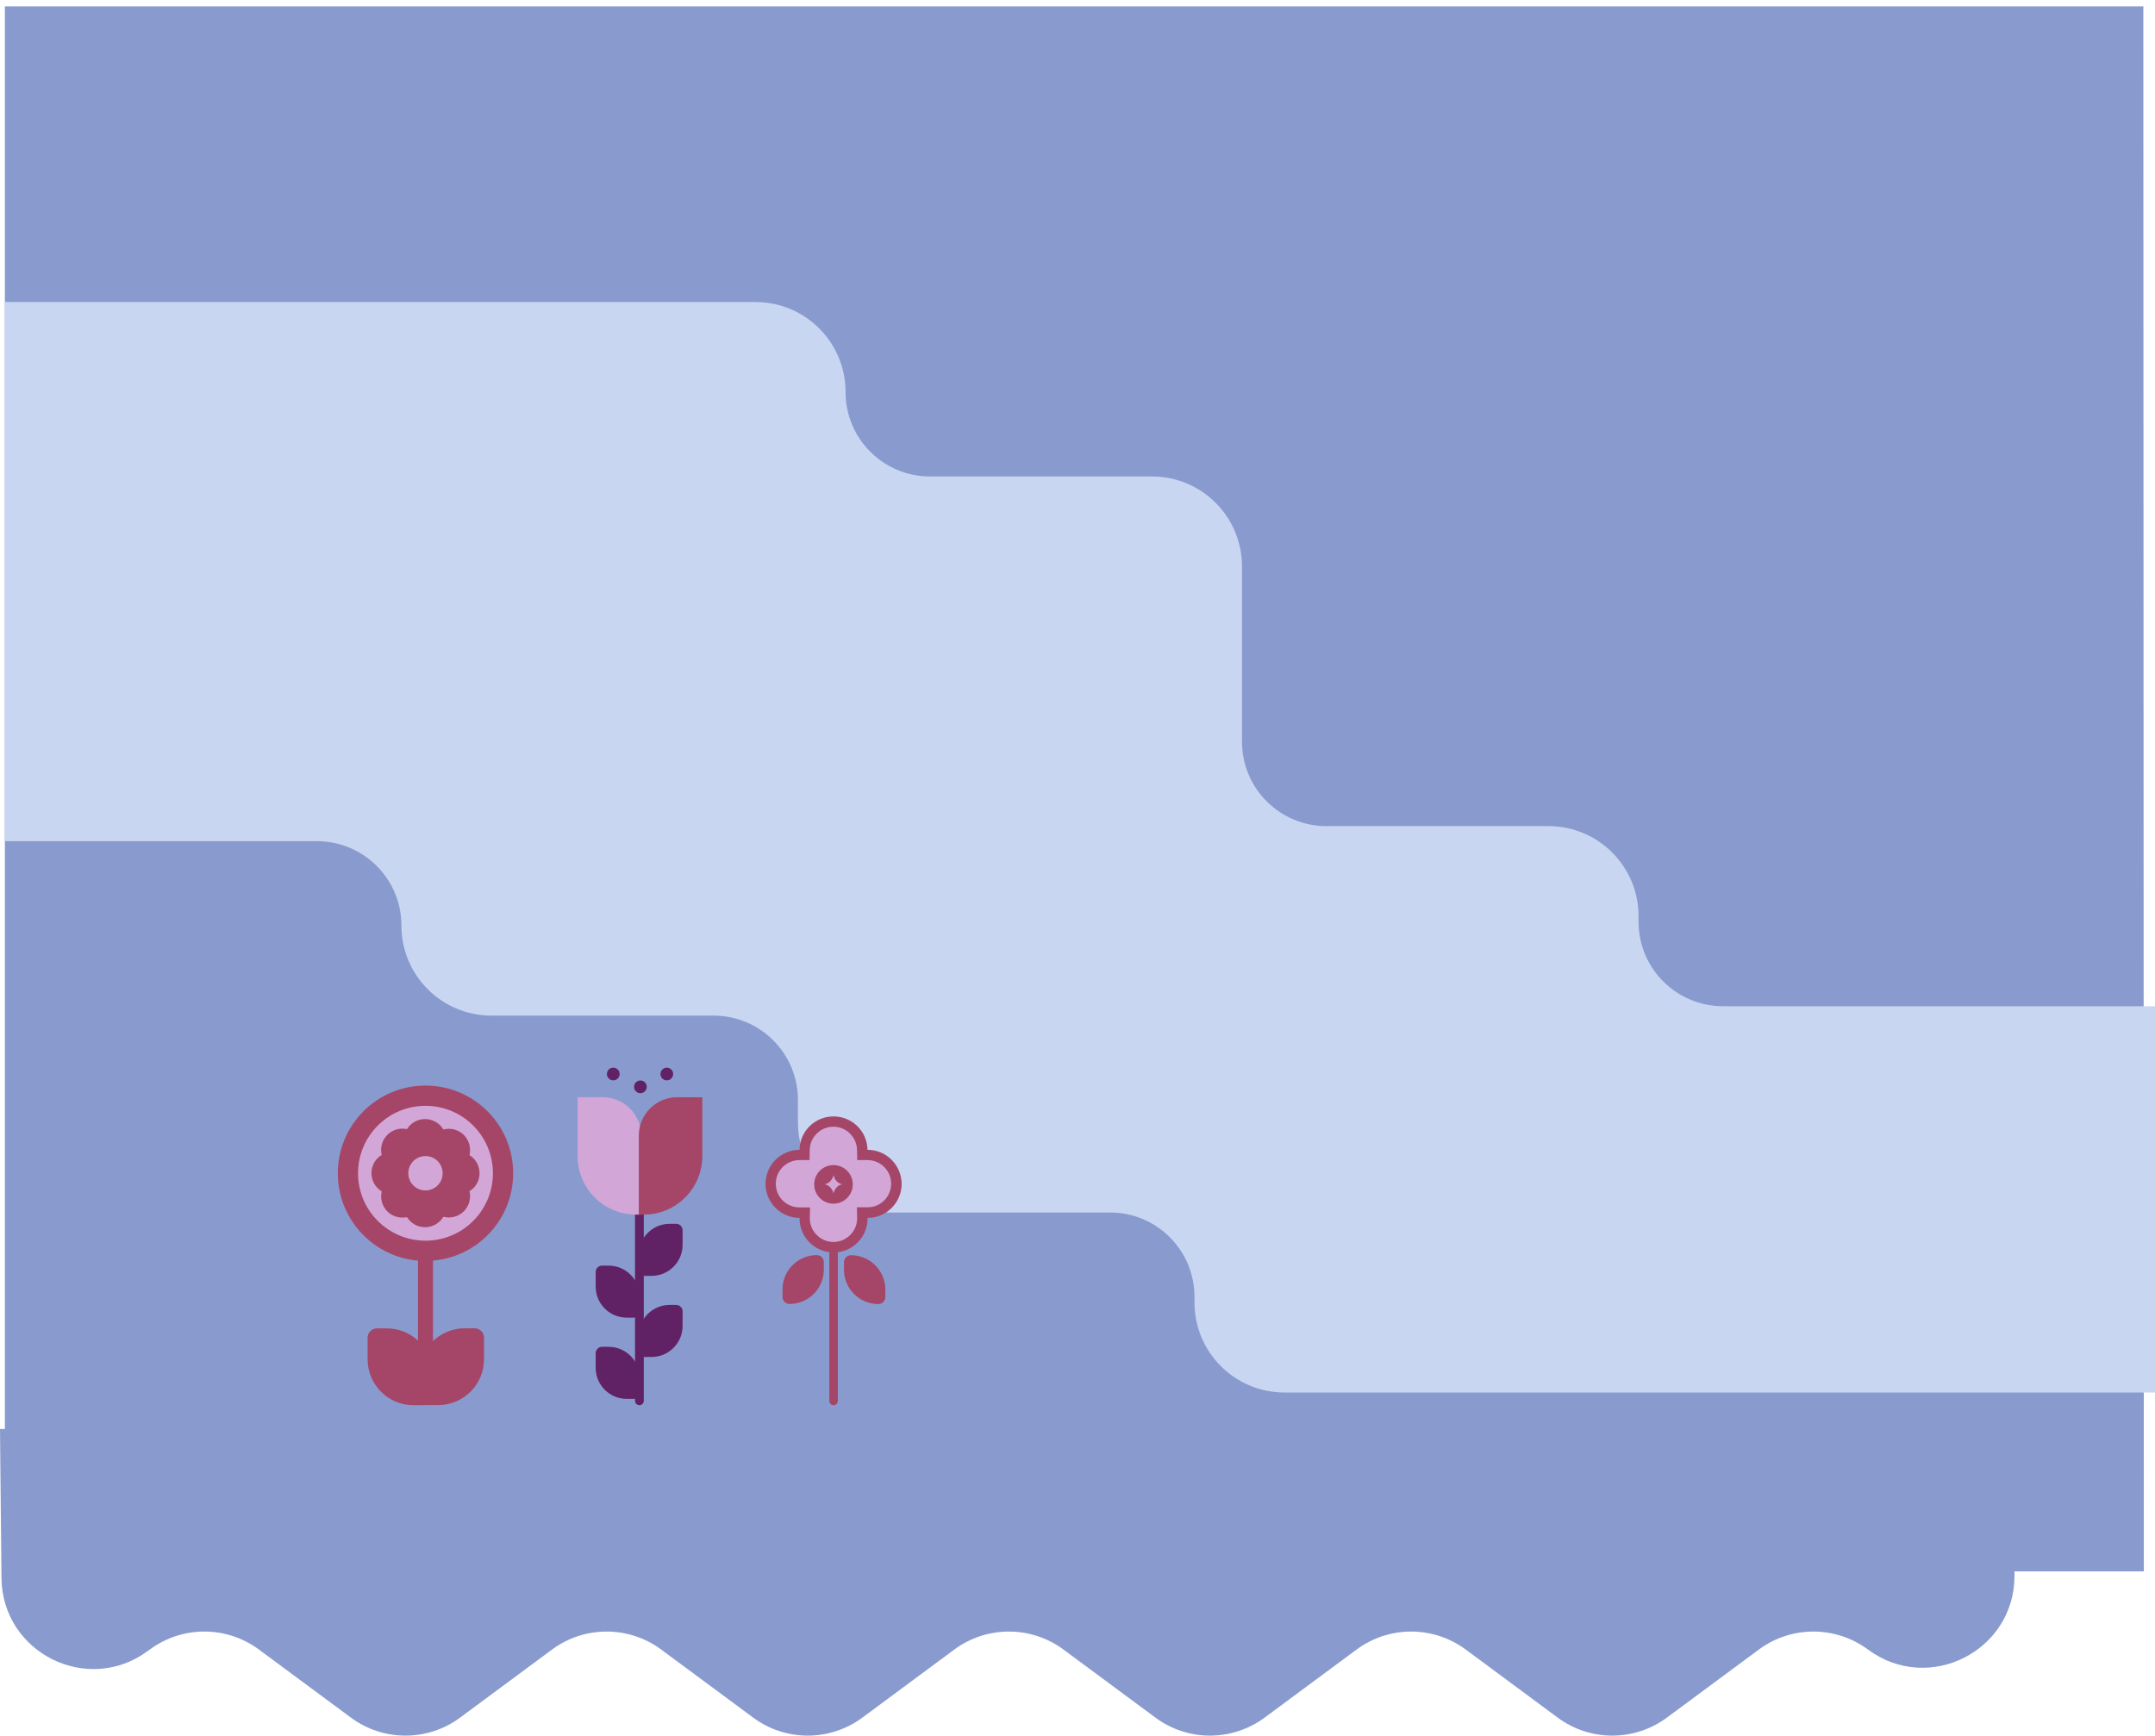 <?xml version="1.0" encoding="utf-8"?>
<!-- Generator: Adobe Illustrator 27.1.0, SVG Export Plug-In . SVG Version: 6.00 Build 0)  -->
<svg version="1.1" id="Layer_2_00000018236918459937499020000003652265924927476109_"
	 xmlns="http://www.w3.org/2000/svg" xmlns:xlink="http://www.w3.org/1999/xlink" x="0px" y="0px" viewBox="0 0 2032.5 1637"
	 style="enable-background:new 0 0 2032.5 1637;" xml:space="preserve">
<style type="text/css">
	.st0{fill:#899BCE;}
	.st1{fill:#C9D6F2;}
	.st2{fill:#A54668;}
	.st3{fill:#D2A7D8;}
	.st4{fill:#612265;}
</style>
<g id="Layer_1-2">
	<g id="About">
		<g id="about-bg">
			<path id="Lavendar_background_-_About" class="st0" d="M2021.5,6H4.6v1341.8H0l1.4,140.6c0.7,70.7,81.3,110.8,138.1,68.7l1.7-1.2
				c30.6-22.7,72.4-22.7,103.1,0l86.6,64.1c30.6,22.7,72.5,22.7,103.1,0l86.6-64.1c30.6-22.7,72.5-22.7,103.1,0l86.6,64.1
				c30.6,22.7,72.5,22.7,103.1,0l86.6-64.1c30.6-22.7,72.5-22.7,103.1,0l86.6,64.1c30.6,22.7,72.4,22.7,103.1,0l86.6-64.1
				c30.6-22.7,72.4-22.7,103.1,0l86.6,64.1c30.6,22.7,72.4,22.7,103.1,0l86.6-64.1c30.6-22.7,72.4-22.7,103.1,0l0,0
				c57.1,42.3,138.1,1.5,138.1-69.6v-4.2h122L2021.5,6L2021.5,6z"/>
			<path id="River_-_About" class="st1" d="M1545.4,869.4v-5.3c0-46.9-38-84.9-84.9-84.9H1251c-43.9,0-79.6-35.6-79.6-79.6V534.3
				c0-46.9-38-84.9-84.9-84.9H877.1c-43.9,0-79.6-35.6-79.6-79.6l0,0c0-46.9-38-84.9-84.9-84.9H4.6v508.5H299
				c43.9,0,79.6,35.6,79.6,79.6l0,0c0,46.9,38,84.9,84.9,84.9H673c43.9,0,79.6,35.6,79.6,79.6v21.2c0,46.9,38,84.9,84.9,84.9H1047
				c43.9,0,79.6,35.6,79.6,79.6v5.3c0,46.9,38,84.9,84.9,84.9h821.3V949.1h-407.6C1581,949,1545.4,913.4,1545.4,869.4L1545.4,869.4z
				"/>
			<g id="Flowers_-_About">
				<path class="st2" d="M401.3,1325.4L401.3,1325.4c-3.9,0-7.1-3.2-7.1-7.1v-151.5h14.2v151.5
					C408.4,1322.2,405.2,1325.4,401.3,1325.4L401.3,1325.4z"/>
				<circle class="st2" cx="401.3" cy="1106.6" r="82.7"/>
				<circle class="st3" cx="401.3" cy="1106.6" r="63.6"/>
				<path class="st2" d="M452.3,1106.6c0-7.2-3.8-13.6-9.5-17.1c1.6-6.6-0.2-13.8-5.3-19c-5.2-5.2-12.6-6.9-19.3-5.2
					c-3.5-5.8-9.9-9.8-17.3-9.8s-13.5,3.8-17.1,9.5c-6.5-1.4-13.5,0.4-18.5,5.4c-5.1,5.1-6.9,12.3-5.3,18.9
					c-5.8,3.5-9.7,9.9-9.7,17.2c0,7.3,3.9,13.7,9.7,17.2c-1.5,6.6,0.2,13.7,5.3,18.9c5,5,12,6.8,18.5,5.4c3.6,5.7,9.9,9.5,17.1,9.5
					s13.7-3.9,17.3-9.8c6.7,1.7,14.1,0,19.3-5.2c5.1-5.2,6.9-12.4,5.3-19C448.5,1120.2,452.3,1113.8,452.3,1106.6z"/>
				<circle class="st3" cx="401.3" cy="1106.6" r="16.2"/>
				<path class="st2" d="M447.6,1252.8h-9.2c-23.9,0-43.3,19.4-43.3,43.3v20.4c0,4.9,4,8.8,8.9,8.8h9.2c23.9,0,43.3-19.4,43.3-43.3
					v-20.4C456.5,1256.8,452.5,1252.8,447.6,1252.8z"/>
				<path class="st2" d="M399.2,1325.4H390c-23.9,0-43.3-19.4-43.3-43.3v-20.4c0-4.9,4-8.8,8.9-8.8h9.2c23.9,0,43.3,19.4,43.3,43.3
					v20.4C408.1,1321.4,404.1,1325.4,399.2,1325.4z"/>
				<path class="st4" d="M603.1,1325.4L603.1,1325.4c-2.3,0-4.2-1.9-4.2-4.2v-178.1h8.3v178.1
					C607.2,1323.5,605.4,1325.4,603.1,1325.4L603.1,1325.4z"/>
				<path class="st4" d="M637.8,1230.8h-6.2c-16.2,0-29.3,13.1-29.3,29.3v13.8c0,3.3,2.7,6,6,6h6.2c16.2,0,29.3-13.1,29.3-29.3
					v-13.8C643.8,1233.5,641.1,1230.8,637.8,1230.8z"/>
				<path class="st4" d="M597.3,1319.4h-6.2c-16.2,0-29.3-13.1-29.3-29.3v-13.8c0-3.3,2.7-6,6-6h6.2c16.2,0,29.3,13.1,29.3,29.3
					v13.8C603.3,1316.7,600.7,1319.4,597.3,1319.4z"/>
				<path class="st4" d="M637.8,1154.3h-6.2c-16.2,0-29.3,13.1-29.3,29.3v13.8c0,3.3,2.7,6,6,6h6.2c16.2,0,29.3-13.1,29.3-29.3
					v-13.8C643.8,1157,641.1,1154.3,637.8,1154.3z"/>
				<path class="st4" d="M597.3,1242.8h-6.2c-16.2,0-29.3-13.1-29.3-29.3v-13.8c0-3.3,2.7-6,6-6h6.2c16.2,0,29.3,13.1,29.3,29.3
					v13.8C603.3,1240.1,600.7,1242.8,597.3,1242.8z"/>
				<path class="st3" d="M604.6,1145.6h-4.7c-30.4,0-55.1-24.7-55.1-55.1v-55.6h23.7c20,0,36.2,16.2,36.2,36.2v74.5H604.6z"/>
				<path class="st2" d="M602.6,1145.6h4.7c30.4,0,55.1-24.7,55.1-55.1v-55.6h-23.7c-20,0-36.2,16.2-36.2,36.2v74.5H602.6z"/>
				<circle class="st4" cx="604" cy="1025.1" r="6"/>
				<circle class="st4" cx="578.4" cy="1013" r="6"/>
				<circle class="st4" cx="628.9" cy="1013" r="6"/>
				<path class="st2" d="M786.2,1325.4L786.2,1325.4c-2.2,0-4-1.8-4-4v-154.6h8v154.6C790.2,1323.6,788.4,1325.4,786.2,1325.4
					L786.2,1325.4z"/>
				<path class="st2" d="M744.6,1229.9L744.6,1229.9c17.9,0,32.4-14.5,32.4-32.4v-7.1c0-3.7-3-6.6-6.6-6.6l0,0
					c-17.9,0-32.4,14.5-32.4,32.4v7.1C738,1226.9,741,1229.9,744.6,1229.9z"/>
				<path class="st2" d="M802.6,1183.9L802.6,1183.9c17.9,0,32.4,14.5,32.4,32.4v7.1c0,3.7-3,6.6-6.6,6.6l0,0
					c-17.9,0-32.4-14.5-32.4-32.4v-7.1C796,1186.9,798.9,1183.9,802.6,1183.9L802.6,1183.9z"/>
				<path class="st2" d="M818.2,1084.5C818.2,1084.5,818.1,1084.5,818.2,1084.5c-0.3-17.5-14.5-31.5-32.1-31.5s-31.8,14.1-32,31.5
					l0,0c-17.7,0-32.1,14.4-32.1,32.1s14.4,32.1,32.1,32.1l0,0c0,0.2,0,0.4,0,0.5c0,17.7,14.4,32.1,32.1,32.1s32.1-14.4,32.1-32.1
					c0-0.2,0-0.4,0-0.5l0,0c17.7,0,32.1-14.4,32.1-32.1C850.2,1098.8,835.9,1084.5,818.2,1084.5z M786.1,1117.1L786.1,1117.1
					L786.1,1117.1L786.1,1117.1L786.1,1117.1L786.1,1117.1L786.1,1117.1z"/>
				<path class="st3" d="M840.5,1116.5c0-12.3-10-22.3-22.3-22.3h-9.7l-0.2-9.6c-0.2-12.1-10.2-21.9-22.3-21.9s-22.1,9.8-22.3,21.9
					l-0.2,9.6H754c-12.3,0-22.3,10-22.3,22.3s9.8,22.1,22,22.3H764l-0.2,10.5c0.1,12.2,10.1,22.1,22.3,22.1s22.2-9.9,22.3-22.1
					c0-0.2,0-0.4,0-0.6l-0.2-10h10.4C830.7,1138.6,840.4,1128.7,840.5,1116.5L840.5,1116.5z"/>
				<circle class="st2" cx="786.1" cy="1117.1" r="18.2"/>
				<path class="st3" d="M786.1,1108.4c-1.1,4.6-4.4,8.1-8.5,8.6c4.1,0.6,7.5,4.1,8.5,8.6c1.1-4.6,4.4-8.1,8.5-8.6
					C790.5,1116.5,787.2,1113,786.1,1108.4z"/>
			</g>
		</g>
	</g>
</g>
</svg>
